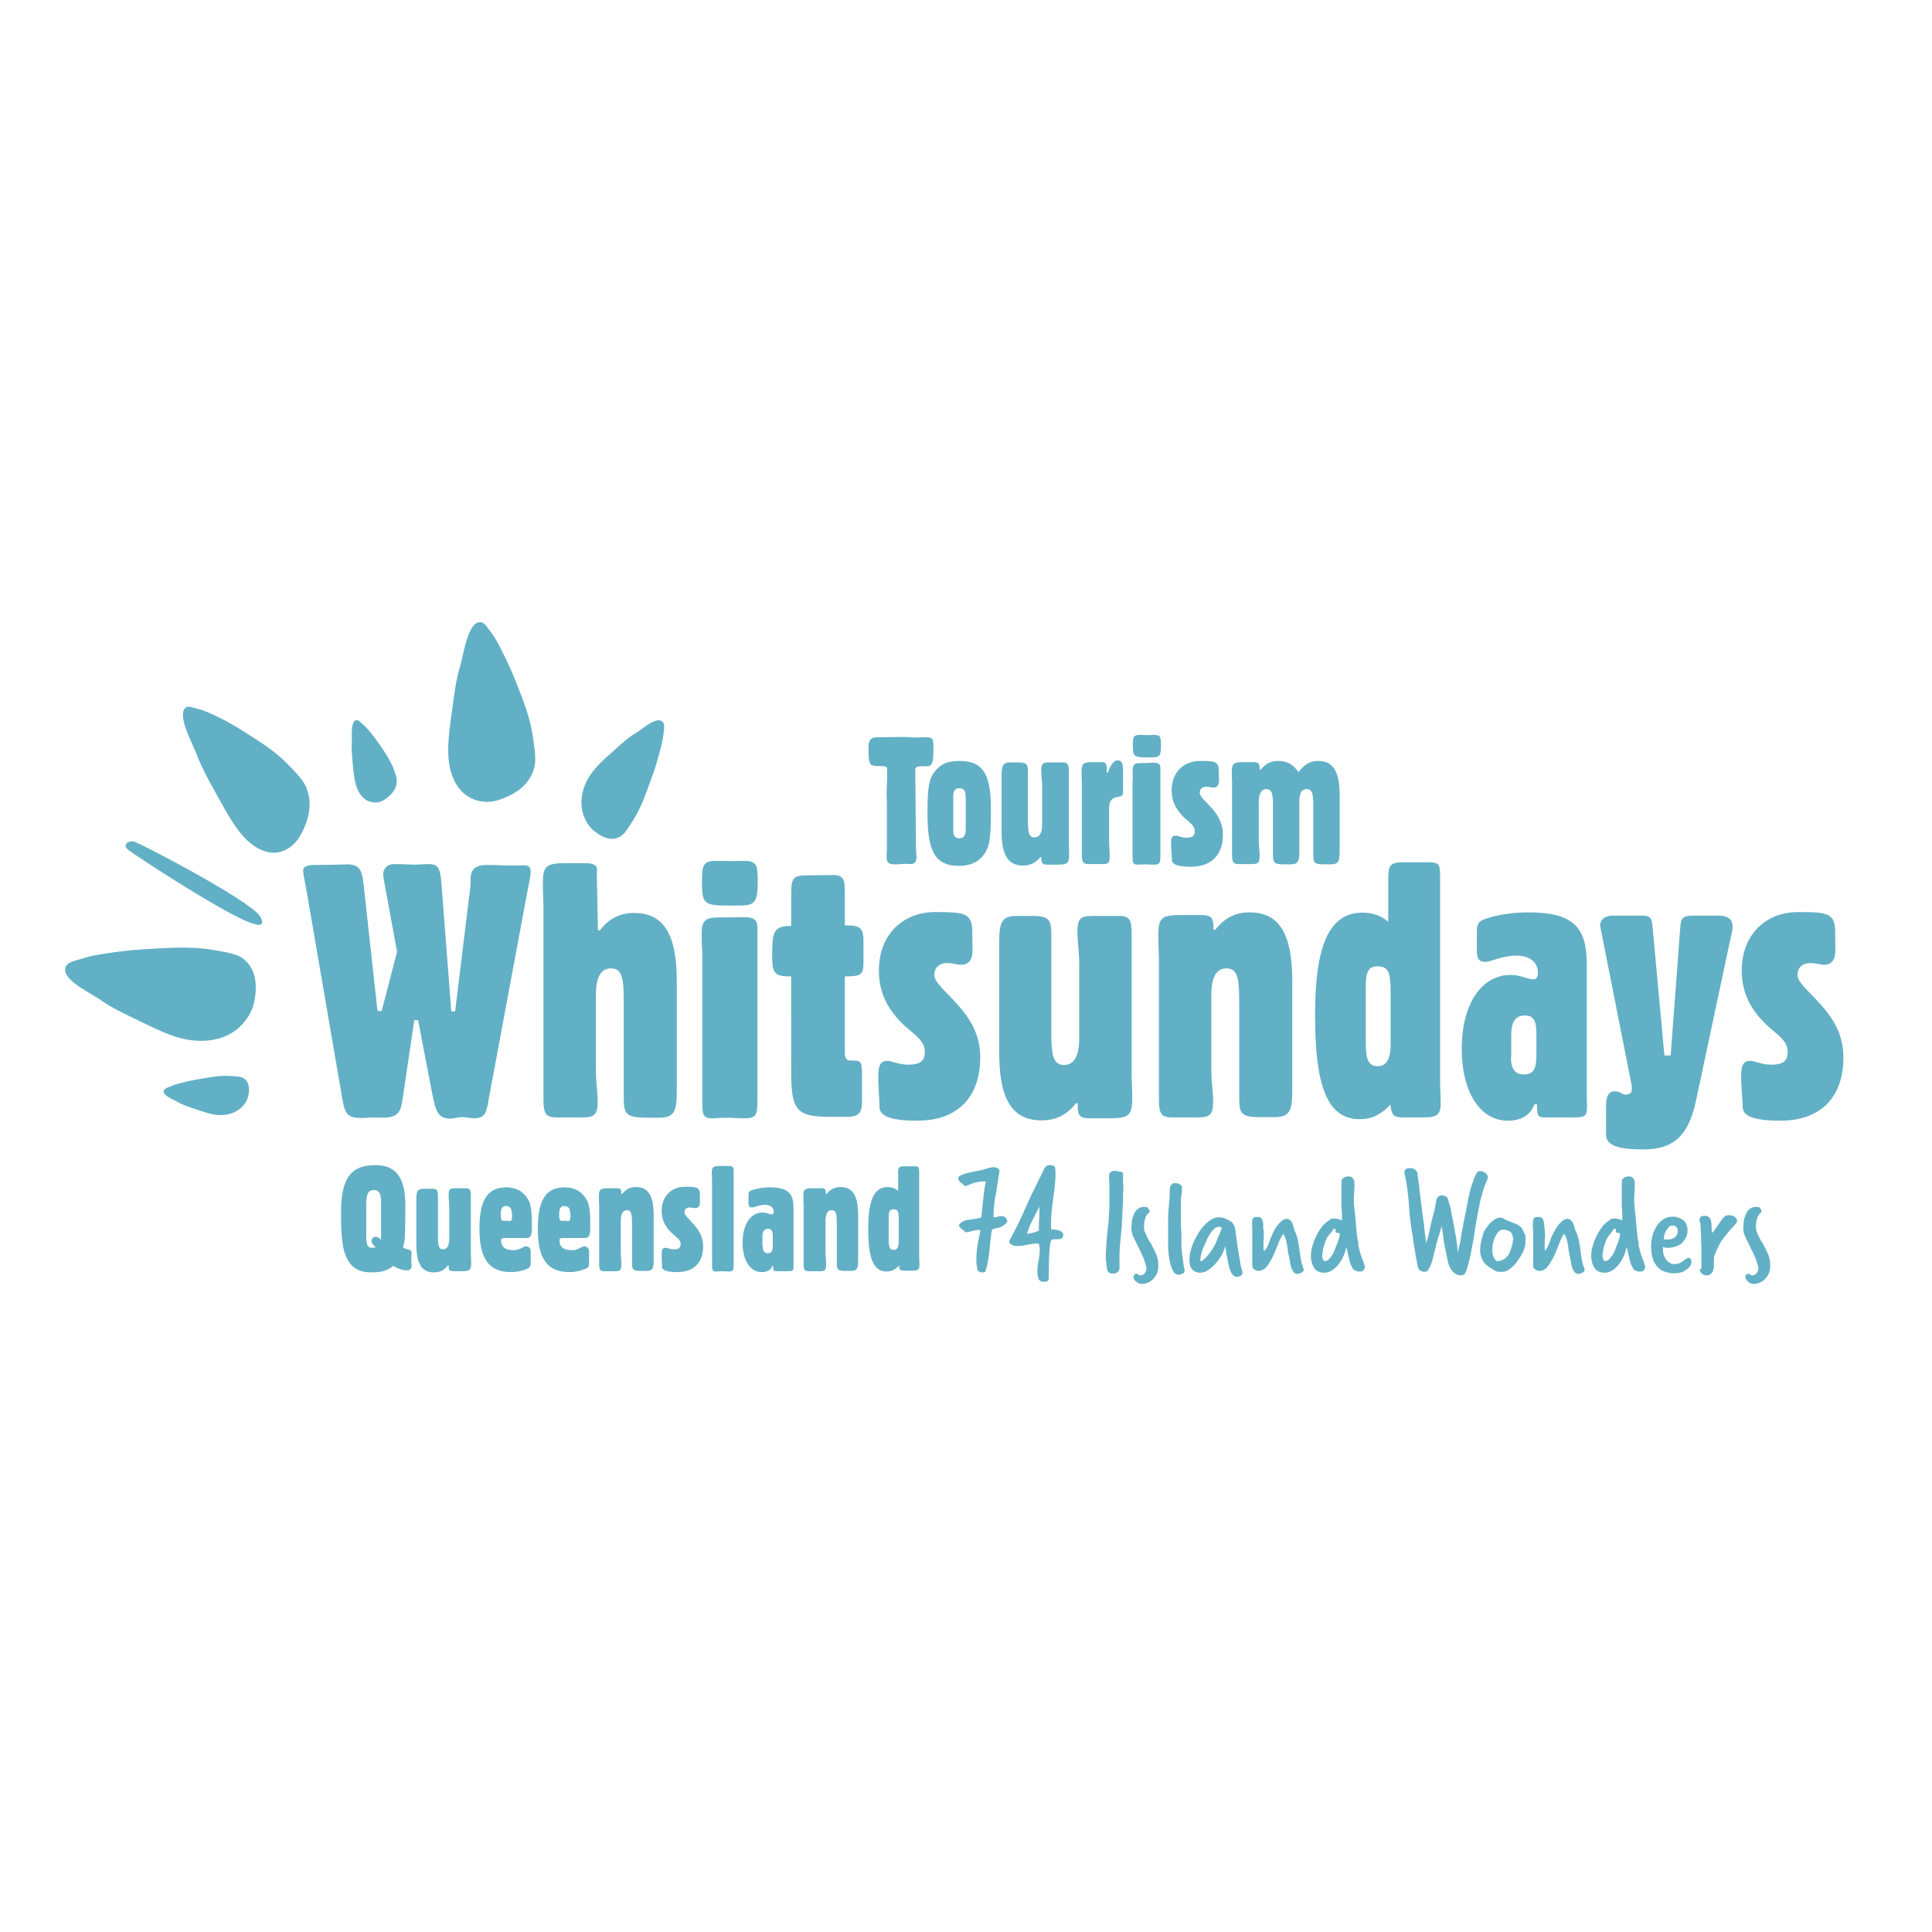 <?xml version="1.0" encoding="UTF-8"?> <svg xmlns="http://www.w3.org/2000/svg" xmlns:xlink="http://www.w3.org/1999/xlink" version="1.1" id="layer" x="0px" y="0px" viewBox="0 0 652 652" style="enable-background:new 0 0 652 652;" xml:space="preserve"> <style type="text/css"> .st0{fill:#62B0C5;} .st1{fill-rule:evenodd;clip-rule:evenodd;fill:#62B0C5;} </style> <g> <path class="st0" d="M127.4,341.2h1.4l5.2-20l-4.5-24.5c-0.1-0.7-0.2-1.3-0.2-1.7c0-1.9,1.5-3.4,3.6-3.4c3.4,0,5.7,0.2,7,0.2 c1.5,0,3.2-0.2,4.7-0.2c3.4,0,4,1.5,4.4,6.8l3.3,42.9h1.3l5.2-42.6v-0.7v-1.1c0-3.8,1.8-5,5.8-5c2.8,0,5.6,0.2,8.3,0.2 c1.9,0,3.1-0.1,3.8-0.1c1.7,0,2.4,0.5,2.4,2.4c0,1.1-0.5,3.3-1.2,6.9l-12.8,68.7c-0.9,5.2-1.1,7.4-5.2,7.4c-1.2,0-2.5-0.4-3.9-0.4 c-1.5,0-2.8,0.5-4,0.5c-4.6,0-5.1-3.1-6.4-9.8l-4.5-23.4h-1.3l-4,27c-0.6,4-1.5,5.9-6.8,5.9c-0.7,0-1.7-0.1-3-0.1 c-1.2,0-2.5,0.2-3.9,0.2c-5.9,0-5.8-2-7.2-10.1l-11.4-66.3c-0.6-3.4-1.2-5.8-1.2-7.2c0-1.2,1.3-1.8,4.1-1.8c6.4,0,10-0.2,10.8-0.2 c4.9,0,5.1,2.7,5.8,9.5L127.4,341.2z"></path> <path class="st0" d="M210.5,370.5v-31.1c0-8.2-0.1-12.6-4.3-12.6c-3.4,0-5.1,3-5.1,8.8v25.6c0,3.8,0.6,7.4,0.6,10.7 c0,5-1.7,5.2-6,5.2h-7.9c-3.7,0-4.4-1.3-4.4-6.4v-65.3c0-1.4-0.2-3.8-0.2-7c0-5.9,0.8-7.1,7.5-7.1h6.8c2.8,0,4,0.6,4,2.4 c0,0.4-0.1,0.7-0.1,1.2l0.4,19l0.6,0.1c3.1-4,6.8-5.9,11.6-5.9c10.3,0,14.4,7.7,14.4,23.1v36.5c0,6.6-0.4,9.5-5.8,9.5h-4.5 C211.2,377.1,210.5,375.9,210.5,370.5"></path> <path class="st0" d="M236.9,320.2c0-1.5-0.1-3.3-0.1-5.3c0-4.7,1.7-5.3,6.4-5.3h2.3c1.5,0,3.2-0.1,4.9-0.1c3.8,0,5.2,0.6,5.2,3.6 v4.3v50.6v3.7c0,4.5-0.4,5.7-4.4,5.7c-2,0-3.8-0.2-5.1-0.2c-3,0-4.9,0.2-5.8,0.2c-3.1,0-3.3-1.5-3.3-5.3v-2.4V320.2z M236.9,296.9 c0-5.1,0.6-6.4,5-6.4c1.3,0,3,0.1,4.9,0.1c1.3,0,2.6-0.1,3.8-0.1c4.9,0,5.1,1.2,5.1,7.4c0,7.2-1.3,7.7-6.9,7.7h-3.2 C237.2,305.6,236.9,304.8,236.9,296.9"></path> <path class="st0" d="M267,329.5h-0.7c-5.1,0-5.7-1.4-5.7-6.9c0-7.6,0.2-10.1,6-10.1h0.4v-10c0-6.2,0.4-7.1,5.7-7.1h1.9 c1.3,0,3.6-0.1,6.6-0.1c3.7,0,3.9,1.9,3.9,5.9v11.1h0.8c4.4,0,5.5,1.1,5.5,5v7c0,4.6-0.5,5.2-6.3,5.2v25.7c0,2,0.6,2.7,2.1,2.7 c3.2,0,3.7,0.1,3.7,4.6v9.2c0,4-1.3,5.2-5,5.2h-4.7c-5.5,0-9.1-0.2-11.4-2.2c-2.7-2.6-2.8-7.4-2.8-14.7v-1.8V329.5z"></path> <path class="st0" d="M296.4,365v-1.8c0-3.3,0.5-5.2,3.1-5.2c1.4,0,3.7,1.3,7.1,1.3c3.7,0,5.5-1.1,5.5-4.3c0-3.8-3.4-5.7-7-9 c-5.8-5.5-8.5-11.3-8.5-18.5c0-12.1,8.1-19.7,19-19.7c9.3,0,12.3,0.2,12.5,5.9l0.1,6.9c0,3.3-1.3,5-3.8,5c-1.3,0-2.8-0.6-4.8-0.6 c-2.7,0-4.3,1.7-4.3,3.9c0,2.7,3.6,5.3,8.1,10.4c5,5.6,7.4,11,7.4,17.6c0,13.3-7.6,21.3-21.2,21.3c-8.7,0-12.8-1.4-12.8-4.7v-0.8 L296.4,365z"></path> <path class="st0" d="M354.8,315.6v31.2c0,8.2,0.1,12.6,4.3,12.6c3.3,0,5.1-3,5.1-8.8v-25.6c0-3.7-0.6-7.2-0.6-10.7 c0-5,1.7-5.2,6-5.2h7.9c3.7,0,4.4,1.2,4.4,6.3v47.9c0,1.5,0.2,3.8,0.2,7c0,5.9-0.8,7.1-7.5,7.1H368c-3.4,0-4.3-0.7-4.3-4.2v-0.8 l-0.6-0.1c-3.1,4-6.8,5.8-11.6,5.8c-10.3,0-14.3-7.7-14.3-23v-36.5c0-6.6,0.4-9.5,5.8-9.5h4.5C354,309,354.8,310.1,354.8,315.6"></path> <path class="st0" d="M418.2,370.5v-31.1c0-8.2-0.1-12.6-4.3-12.6c-3.4,0-5.1,3-5.1,8.8v25.6c0,3.8,0.6,7.4,0.6,10.7 c0,5-1.7,5.2-6,5.2h-7.9c-3.7,0-4.4-1.3-4.4-6.4v-47.8c0-1.4-0.2-3.8-0.2-7c0-5.9,0.8-7.1,7.5-7.1h6.8c3.4,0,4.3,0.7,4.3,4.1v0.8 l0.6,0.1c3.1-4,6.8-5.9,11.6-5.9c10.3,0,14.4,7.7,14.4,23.1v36.5c0,6.6-0.4,9.5-5.8,9.5h-4.5C418.9,377.1,418.2,375.9,418.2,370.5"></path> <path class="st0" d="M473.6,291h7.5c4.7,0,4.9,0.2,4.9,5.6v68.5c0,2.6,0.2,5.1,0.2,7.4c0,3.6-1.3,4.6-5.5,4.6h-7 c-3.4,0-4-0.6-4.5-4.3c-3.2,3.4-6.3,4.9-10.3,4.9c-11.2,0-15.1-11.6-15.1-35.2c0-23.1,4.6-34.5,16-34.5c3.3,0,6.2,0.9,8.7,3.1v-14 C468.5,292.3,468.7,291,473.6,291 M460.9,350.8c0,6.2,0.5,9,4.1,9c2.8,0,4.3-2.4,4.3-7.1V335c0-6-0.4-8.9-4.3-8.9 c-3.7,0-4.1,2.5-4.1,7.8V350.8z"></path> <path class="st0" d="M517.8,372.7c-1.3,3.6-4.4,5.5-9,5.5c-9,0-15.5-9.2-15.5-24.2c0-15.8,7.1-25,16.5-25c3.3,0,5.8,1.5,7.5,1.5 c1.2,0,1.7-0.6,1.7-2.3c0-3.4-2.7-5.7-7.2-5.7c-5,0-8.5,2.1-10.6,2.1c-2.3,0-2.8-1.3-2.8-3.9v-5.9c0-2,0-3.4,1.9-4.3 c2.4-1.1,8.3-2.6,15.4-2.6c15.3,0,19.8,5,19.8,17.6v5.3v40.1c0,0.9,0.1,1.7,0.1,2.3c0,3.8-0.8,3.9-5.3,3.9H522 c-3.1,0-3.2-0.1-3.3-4.4H517.8z M509.9,356.7c0,4,1.4,5.9,4.3,5.9c3.4,0,4.3-1.9,4.3-6.8v-7.1c0-4.1-0.9-6-3.9-6 c-3.1,0-4.6,2.1-4.6,6.4V356.7z"></path> <path class="st0" d="M545,368.3c1.8,0,2.5,1.1,3.3,1.1c1.7,0,2.4-0.5,2.4-1.8c0-0.8-0.1-1.9-0.4-3.1l-9.8-49.5 c-0.2-1.3-0.5-2.3-0.5-2.6c0-2.1,1.7-3.4,4.2-3.4h10.2c3,0,3.1,1.3,3.4,4.9l3.9,42.3h2.1l3.3-43.9c0.2-2.6,1.2-3.3,4.2-3.3h8.7 c3.1,0,4.7,1.2,4.7,3.7c0,0.6-0.1,1.7-0.5,3.1l-11.9,55.9c-2.5,11.5-7.4,16.2-17.7,16.2c-8.4,0-12.6-1.3-12.6-5v-10.2 C542.1,369.7,543,368.3,545,368.3"></path> <path class="st0" d="M587.6,365v-1.8c0-3.3,0.5-5.2,3.1-5.2c1.4,0,3.7,1.3,7.1,1.3c3.7,0,5.5-1.1,5.5-4.3c0-3.8-3.4-5.7-7-9 c-5.8-5.5-8.5-11.3-8.5-18.5c0-12.1,8.1-19.7,19-19.7c9.2,0,12.3,0.2,12.5,5.9l0.1,6.9c0,3.3-1.3,5-3.8,5c-1.3,0-2.8-0.6-4.7-0.6 c-2.7,0-4.3,1.7-4.3,3.9c0,2.7,3.6,5.3,8.1,10.4c5,5.6,7.4,11,7.4,17.6c0,13.3-7.6,21.3-21.2,21.3c-8.7,0-12.8-1.4-12.8-4.7v-0.8 L587.6,365z"></path> <path class="st0" d="M309.1,285.2c0,1.9,0.2,3.2,0.2,3.9c0,1.8-0.6,2.5-2.2,2.5c-0.3,0-0.8-0.1-1.4-0.1c-1,0-2.3,0.2-3.8,0.2 c-2,0-2.7-0.7-2.7-2.4c0-1,0.1-2.1,0.1-3.2v-15.5c0-1-0.1-2-0.1-3c0-0.8,0.2-3.4,0.2-7.8c0-0.7-0.1-1-0.5-1.1 c-1.6-0.4-3.2,0.1-4.7-0.5c-1-0.4-1.1-2.3-1.1-6.2c0-2.2,0.9-3.2,2.8-3.2c5.3,0,8.1-0.1,8.7-0.1c1.8,0,3.3,0.2,4.5,0.2 c1.1,0,2.2-0.1,3.2-0.1c2.3,0,2.7,0.4,2.7,2.9v0.7c0,4.1-0.1,6.2-2.1,6.2h-2c-1.6,0-2,0.4-2,1.4v0.5v0.5L309.1,285.2z"></path> <path class="st0" d="M315,261c2.2-3.2,4.8-4.2,8.9-4.2c8.1,0,10.5,5,10.5,15.9c0,6.8-0.1,11.4-1.3,13.9c-1.9,3.9-5,5.6-9.6,5.6 c-8.4,0-10.5-5.7-10.5-17.9C313,267.9,313.2,263.6,315,261 M323.6,282.9c1.7,0,2.3-0.9,2.3-3.1v-9.9c0-2.7-0.2-3.9-2.3-3.9 c-1.3,0-1.9,0.9-1.9,2.9v11.2C321.6,281.9,322.3,282.9,323.6,282.9"></path> <path class="st0" d="M346.9,260.6v15.7c0,4.1,0.1,6.3,2.2,6.3c1.7,0,2.6-1.5,2.6-4.4v-12.9c0-1.9-0.3-3.6-0.3-5.4 c0-2.5,0.8-2.6,3.1-2.6h4c1.9,0,2.2,0.6,2.2,3.2v24.2c0,0.8,0.1,1.9,0.1,3.5c0,3-0.4,3.6-3.8,3.6h-3.4c-1.7,0-2.2-0.4-2.2-2.1v-0.4 l-0.3-0.1c-1.6,2-3.4,2.9-5.9,2.9c-5.2,0-7.2-3.9-7.2-11.6v-18.4c0-3.3,0.2-4.8,2.9-4.8h2.3C346.5,257.3,346.9,257.8,346.9,260.6"></path> <path class="st0" d="M365.1,288.5v-24.2c0-0.7-0.1-1.9-0.1-3.5c0-3,0.4-3.6,3.7-3.6h2.9c1.9,0,1.9,0.7,1.9,3.5l0.4,0.1 c0.8-2.8,2.2-4.2,3.2-4.2c1.5,0,1.9,1.1,1.9,3.4v6.4c0,2.3-0.2,2.2-1.6,2.5c-2.3,0.4-3.1,1.3-3.1,3.9v10.9c0,2,0.2,3.7,0.2,5 c0,2.6-0.4,2.9-2.4,2.9h-4.8C365.6,291.6,365.1,291,365.1,288.5"></path> <path class="st0" d="M382.3,262.9c0-0.8-0.1-1.7-0.1-2.7c0-2.4,0.8-2.7,3.2-2.7h1.1c0.8,0,1.6-0.1,2.5-0.1c1.9,0,2.6,0.3,2.6,1.8 v2.2V287v1.9c0,2.3-0.2,2.9-2.2,2.9c-1,0-1.9-0.1-2.6-0.1c-1.5,0-2.5,0.1-2.9,0.1c-1.6,0-1.7-0.8-1.7-2.7v-1.2V262.9z M382.3,251.2 c0-2.6,0.3-3.2,2.5-3.2c0.7,0,1.5,0.1,2.5,0.1c0.7,0,1.3-0.1,1.9-0.1c2.5,0,2.6,0.6,2.6,3.7c0,3.7-0.7,3.9-3.5,3.9h-1.6 C382.4,255.5,382.3,255.1,382.3,251.2"></path> <path class="st0" d="M395.2,285.5v-0.9c0-1.7,0.2-2.6,1.6-2.6c0.7,0,1.9,0.7,3.6,0.7c1.9,0,2.8-0.5,2.8-2.2c0-1.9-1.7-2.9-3.5-4.5 c-2.9-2.8-4.3-5.7-4.3-9.3c0-6.1,4.1-9.9,9.6-9.9c4.7,0,6.2,0.1,6.3,3l0.1,3.5c0,1.7-0.7,2.5-1.9,2.5c-0.7,0-1.4-0.3-2.4-0.3 c-1.4,0-2.2,0.8-2.2,2c0,1.4,1.8,2.7,4.1,5.3c2.5,2.8,3.7,5.6,3.7,8.9c0,6.7-3.8,10.8-10.7,10.8c-4.4,0-6.5-0.7-6.5-2.4v-0.4 L395.2,285.5z"></path> <path class="st0" d="M431.3,256.8c3,0,5.1,1.1,6.9,3.8c2-2.6,3.9-3.8,6.7-3.8c5.2,0,7.2,3.9,7.2,11.7v18.4c0,3.4-0.2,4.8-2.9,4.8 h-2.3c-3.4,0-3.7-0.6-3.7-3.4v-15.7c0-4.1-0.1-6.3-2.2-6.3c-1.7,0-2.5,1.3-2.5,4.1v16.5c0,3.4-0.2,4.8-2.9,4.8h-2.3 c-3.4,0-3.7-0.6-3.7-3.4v-15.7c0-4.1-0.1-6.3-2.2-6.3c-1.7,0-2.6,1.5-2.6,4.4v12.9c0,1.9,0.3,3.7,0.3,5.4c0,2.5-0.8,2.6-3.1,2.6h-4 c-1.9,0-2.2-0.7-2.2-3.2v-24.1c0-0.7-0.1-1.9-0.1-3.5c0-3,0.4-3.6,3.8-3.6h3.4c1.7,0,2.2,0.4,2.2,2.1v0.4l0.3,0.1 C427.1,257.7,428.9,256.8,431.3,256.8"></path> <path class="st0" d="M125.3,429.4c-4.1,0-6.9-1.6-8.5-5.3c-1.4-3.1-1.7-7.9-1.7-14.9c0-11,2.9-16,11.5-16c7.2,0,10.2,4.3,10.2,13.7 c0,7.2-0.2,10.9-0.2,11.1c-0.2,1.9-0.6,2.7-0.6,2.9c0,0.2,0.3,0.3,1.1,0.6c1.1,0.4,1.8,0.1,1.8,1.5c0,0.8-0.1,1.5-0.1,2 c0,0.5,0.1,1.3,0.1,2.1c0,1.1-0.5,1.6-1.6,1.6c-1.3,0-3-0.5-4.6-1.5C130.6,429,128.2,429.4,125.3,429.4 M123.6,416.7 c0,3,0.2,4.4,2,4.4c0.3,0,0.7-0.1,1.2-0.2c-0.9-0.8-1.4-1.4-1.4-2.1c0-0.7,0.5-1.4,1.3-1.4c0.6,0,1.3,0.3,1.9,1v-3.8v-2.7v-6.6 c0-2.5-0.8-3.7-2.4-3.7c-2.1,0-2.6,1.6-2.6,5.2v7.4V416.7z"></path> <path class="st0" d="M147.8,403.7v12.8c0,3.3,0,5.1,1.7,5.1c1.4,0,2.1-1.2,2.1-3.6v-10.5c0-1.5-0.2-3-0.2-4.4c0-2,0.7-2.1,2.5-2.1 h3.2c1.5,0,1.8,0.5,1.8,2.6v19.6c0,0.6,0.1,1.6,0.1,2.9c0,2.4-0.3,2.9-3.1,2.9h-2.8c-1.4,0-1.7-0.3-1.7-1.7v-0.3l-0.2,0 c-1.3,1.7-2.8,2.4-4.8,2.4c-4.2,0-5.9-3.2-5.9-9.4v-14.9c0-2.7,0.1-3.9,2.4-3.9h1.8C147.5,401,147.8,401.5,147.8,403.7"></path> <path class="st0" d="M179.1,426.2c0,0.8-0.2,1.4-0.5,1.6c-0.9,0.6-3.4,1.5-6.1,1.5c-7.6,0-10.7-4.6-10.7-14.6c0-9.6,2.6-14,9.1-14 c3.3,0,5.8,1.4,7.4,4.2c1.1,2,1.2,4.9,1.2,9c0,2.6-0.2,3.9-1.8,3.9h-7.8c-0.3,0-0.8,0.3-0.8,0.6c0,2.5,1.3,3.5,4.3,3.5 c2.1,0,3.2-1.3,4-1.3c1.1,0,1.7,0.7,1.7,1.8V426.2z M171.6,412.1c1.1,0,1.2-0.4,1.2-1.6c0-2.4-0.4-3.5-2.1-3.5 c-1.2,0-1.7,0.9-1.7,2.7c0,1.7,0.1,2.3,1,2.3H171.6z"></path> <path class="st0" d="M198.8,426.2c0,0.8-0.2,1.4-0.5,1.6c-0.9,0.6-3.4,1.5-6.1,1.5c-7.6,0-10.7-4.6-10.7-14.6c0-9.6,2.6-14,9.1-14 c3.3,0,5.8,1.4,7.4,4.2c1.1,2,1.2,4.9,1.2,9c0,2.6-0.2,3.9-1.8,3.9h-7.8c-0.3,0-0.8,0.3-0.8,0.6c0,2.5,1.3,3.5,4.3,3.5 c2.1,0,3.2-1.3,4-1.3c1.1,0,1.7,0.7,1.7,1.8V426.2z M191.3,412.1c1.1,0,1.2-0.4,1.2-1.6c0-2.4-0.4-3.5-2.1-3.5 c-1.2,0-1.7,0.9-1.7,2.7c0,1.7,0.1,2.3,1,2.3H191.3z"></path> <path class="st0" d="M213.3,426.2v-12.7c0-3.3-0.1-5.1-1.7-5.1c-1.4,0-2.1,1.2-2.1,3.6v10.5c0,1.6,0.2,3,0.2,4.4 c0,2-0.7,2.1-2.5,2.1h-3.2c-1.5,0-1.8-0.5-1.8-2.6v-19.6c0-0.6-0.1-1.6-0.1-2.9c0-2.4,0.3-2.9,3.1-2.9h2.8c1.4,0,1.7,0.3,1.7,1.7 v0.3l0.2,0c1.3-1.7,2.8-2.4,4.8-2.4c4.2,0,5.9,3.2,5.9,9.5V425c0,2.7-0.1,3.9-2.4,3.9h-1.8C213.5,428.9,213.3,428.4,213.3,426.2"></path> <path class="st0" d="M223.3,423.9v-0.7c0-1.4,0.2-2.1,1.3-2.1c0.6,0,1.5,0.5,2.9,0.5c1.5,0,2.2-0.4,2.2-1.7c0-1.6-1.4-2.3-2.9-3.7 c-2.4-2.2-3.5-4.6-3.5-7.6c0-4.9,3.3-8.1,7.8-8.1c3.8,0,5,0.1,5.1,2.4l0,2.8c0,1.4-0.5,2-1.6,2c-0.5,0-1.2-0.2-1.9-0.2 c-1.1,0-1.7,0.7-1.7,1.6c0,1.1,1.5,2.2,3.3,4.3c2,2.3,3,4.5,3,7.2c0,5.4-3.1,8.7-8.7,8.7c-3.5,0-5.2-0.6-5.2-1.9v-0.3L223.3,423.9z "></path> <path class="st0" d="M240.2,395.8c0-2,0.6-2.3,2.6-2.3c0.1,0,0.4,0,1,0c0.4,0,1.2,0,2.3,0s1.5,0.4,1.5,1.6v1.7v30 c0,1.8-0.1,2.3-1.7,2.3c-0.6,0-1.3-0.1-2.1-0.1c-1,0-1.6,0.1-2.1,0.1c-1.4,0-1.4-0.8-1.4-2.8v-0.4v-27.9 C240.3,397.3,240.2,396.6,240.2,395.8"></path> <path class="st0" d="M260.7,427.1c-0.5,1.5-1.8,2.2-3.7,2.2c-3.7,0-6.4-3.8-6.4-9.9c0-6.5,2.9-10.2,6.7-10.2c1.4,0,2.4,0.6,3.1,0.6 c0.5,0,0.7-0.2,0.7-0.9c0-1.4-1.1-2.3-3-2.3c-2,0-3.5,0.9-4.3,0.9c-0.9,0-1.2-0.5-1.2-1.6v-2.4c0-0.8,0-1.4,0.8-1.7 c1-0.4,3.4-1.1,6.3-1.1c6.3,0,8.1,2,8.1,7.2v2.2v16.4c0,0.4,0,0.7,0,0.9c0,1.6-0.3,1.6-2.2,1.6h-3.3c-1.3,0-1.3-0.1-1.4-1.8H260.7z M257.4,420.5c0,1.7,0.6,2.4,1.7,2.4c1.4,0,1.7-0.8,1.7-2.8v-2.9c0-1.7-0.4-2.5-1.6-2.5c-1.3,0-1.9,0.9-1.9,2.6V420.5z"></path> <path class="st0" d="M282.4,426.2v-12.7c0-3.3,0-5.1-1.7-5.1c-1.4,0-2.1,1.2-2.1,3.6v10.5c0,1.6,0.2,3,0.2,4.4c0,2-0.7,2.1-2.5,2.1 h-3.3c-1.5,0-1.8-0.5-1.8-2.6v-19.6c0-0.6-0.1-1.6-0.1-2.9c0-2.4,0.3-2.9,3.1-2.9h2.8c1.4,0,1.7,0.3,1.7,1.7v0.3l0.2,0 c1.3-1.7,2.8-2.4,4.8-2.4c4.2,0,5.9,3.2,5.9,9.5V425c0,2.7-0.1,3.9-2.4,3.9h-1.8C282.7,428.9,282.4,428.4,282.4,426.2"></path> <path class="st0" d="M305.1,393.6h3.1c1.9,0,2,0.1,2,2.3v28c0,1.1,0.1,2.1,0.1,3c0,1.5-0.5,1.9-2.2,1.9h-2.9 c-1.4,0-1.7-0.2-1.8-1.7c-1.3,1.4-2.6,2-4.2,2c-4.6,0-6.2-4.8-6.2-14.4c0-9.5,1.9-14.1,6.6-14.1c1.4,0,2.5,0.4,3.5,1.3v-5.7 C303,394.2,303.1,393.6,305.1,393.6 M299.9,418.1c0,2.5,0.2,3.7,1.7,3.7c1.2,0,1.7-1,1.7-2.9v-7.2c0-2.5-0.1-3.6-1.7-3.6 c-1.5,0-1.7,1-1.7,3.2V418.1z"></path> <path class="st0" d="M330.9,415.1c-0.1,0-0.3,0-0.4,0h-0.4c-0.3,0-0.7,0-1.1,0.1c-0.4,0.1-0.8,0.2-1.3,0.3 c-0.5,0.2-0.9,0.3-1.2,0.3c-0.3,0-0.5,0.1-0.6,0.1c-0.2-0.3-0.6-0.6-1.3-1.1c-0.6-0.5-1-0.9-1-1.2c0-0.3,0.2-0.5,0.5-0.8 c0.5-0.4,0.9-0.6,1.3-0.8c0.4-0.2,1.1-0.3,1.9-0.4c2-0.3,3.3-0.5,3.8-0.7c0.2-1.1,0.4-3.1,0.7-6.1c0.3-2.6,0.5-4.6,0.9-6 c-0.2,0-0.3-0.1-0.5-0.1c-0.2,0-0.4,0-0.6,0c-0.7,0-1.7,0.2-3,0.5c-0.5,0.2-1,0.4-1.5,0.6c-0.5,0.2-1,0.4-1.5,0.5 c-0.1-0.1-0.5-0.5-1.3-1.2c-0.6-0.4-0.9-0.9-0.9-1.4c0-0.2,0-0.4,0.1-0.6c0.9-0.6,2.1-1.1,3.7-1.4l3.9-0.8c0.2,0,0.4-0.1,0.8-0.2 c0.3-0.1,0.8-0.2,1.3-0.4c0.5-0.2,1-0.3,1.3-0.3c0.4,0,0.7-0.1,0.9-0.1c0.9,0,1.6,0.4,1.9,1.1c-0.1,0.6-0.2,1.6-0.4,2.9 c-0.2,1.3-0.5,2.9-0.8,4.9c-0.3,1.5-0.5,2.8-0.6,4c-0.1,1.2-0.2,2.3-0.2,3.2v0.8h0.3c0.4,0,0.7-0.1,1.2-0.2 c0.4-0.1,0.8-0.2,1.2-0.2c0.8,0,1.5,0.4,1.8,1.2l0.1,0.5c0,0.5-0.5,1-1.6,1.7c-0.5,0.3-1,0.5-1.7,0.6c-0.6,0.1-1.3,0.3-1.8,0.5 c-0.1,0.5-0.3,1.4-0.4,2.6c-0.2,1.2-0.3,2.8-0.5,4.7c-0.3,3-0.8,5.4-1.4,7c-0.2,0.1-0.6,0.2-1,0.2c-0.6,0-1.1-0.2-1.6-0.7 c-0.1-0.6-0.2-1.2-0.3-1.8c-0.1-0.6-0.1-1.2-0.1-1.8c0-1.4,0.1-3,0.4-5L330.9,415.1z"></path> <path class="st0" d="M352.4,394.4c0.4-0.8,1-1.2,2-1.2c1.1,0,1.7,0.4,1.7,1.1c0,0.4,0.1,0.7,0.1,1.1c0,0.4,0,0.7,0,1.1 c0,0.9-0.1,2.1-0.2,3.4c-0.1,1.3-0.3,2.9-0.6,4.7c-0.5,3.5-0.7,6.2-0.7,8c0,0.4,0,0.8,0,1.2c0,0.4,0,0.8,0.1,1.1 c2,0,3.3,0.4,3.8,1.2c0.2,0.3,0.2,0.5,0.2,0.8c0,0.1,0,0.3-0.1,0.5c-0.2,0.5-0.6,0.7-1.3,0.8h-0.8c-0.3,0-0.5,0-0.8,0 c-0.7,0-1.1,0.3-1.2,0.7c-0.2,0.8-0.3,1.7-0.4,2.7c-0.1,1-0.1,2.2-0.2,3.6c0,3.6-0.1,5.7-0.1,6.3c0,0.6-0.4,1-1.2,1.1 c-1.2,0-1.9-0.3-2.2-1c-0.3-0.8-0.4-1.7-0.4-2.8c0-0.4,0-0.8,0.1-1.4c0-0.6,0.1-1.2,0.3-2c0.1-0.7,0.2-1.4,0.3-2 c0-0.6,0.1-1.1,0.1-1.5c0-0.4,0-0.8-0.1-1.1c-0.1-0.4-0.1-0.7-0.2-1.1c-0.2,0-0.3,0-0.5,0h-0.5c-0.7,0-1.7,0.1-3.1,0.4 c-1.4,0.3-2.4,0.4-3.1,0.4c-0.6,0-1.2-0.1-1.7-0.3c-0.7-0.3-1.1-0.7-1.1-1.2c0-0.3,0.4-1,1.1-2.3c0.6-1.1,1.3-2.4,2.1-4.1 c0.8-1.6,1.7-3.6,2.7-5.9c1-2.3,1.9-4.2,2.8-5.9c0.8-1.7,1.5-3.1,2.1-4.3L352.4,394.4z M350.6,415.4c0-0.5,0-1,0-1.7 c0-0.7,0-1.5,0.1-2.5c0.1-1.9,0.1-3.2,0.1-4c-0.4,0.7-0.8,1.5-1.2,2.3c-0.4,0.8-0.8,1.5-1.2,2.3c-0.4,0.9-0.8,1.7-1.1,2.5 c-0.3,0.8-0.5,1.5-0.7,2.1c0.6-0.1,1.3-0.2,2.1-0.4c0.5-0.2,0.9-0.3,1.2-0.4C350.2,415.5,350.4,415.4,350.6,415.4"></path> <path class="st0" d="M374.3,399v-1.4c0-0.3,0-0.5,0-0.7c0-0.2,0-0.4,0-0.7c0.4-0.7,1-1.1,1.9-1.1c0.5,0,0.9,0.1,1.2,0.2 c0.5,0.2,0.9,0.2,1.2,0.2c0.1,0,0.2,0.1,0.3,0.4c0,0.1,0.1,0.3,0.1,0.4v0.4v0.8v0.7c0,0.2,0,0.5,0,0.7c0,0.3,0,0.5,0.1,0.8 c0,0.3,0,0.5,0,0.8c0,0.3,0,0.7,0,1.1c0,0.4-0.1,0.9-0.1,1.5c0,0.6,0,1.2,0,1.8c0,0.6,0,1.3-0.1,2c0,0.7-0.1,1.4-0.1,2.1 c0,0.7-0.1,1.4-0.1,2.2c-0.1,0.7-0.1,1.4-0.1,2.1c0,0.7-0.1,1.3-0.1,1.9c0,0.1-0.1,0.1-0.1,0.2c0,0.1,0,0.1,0,0.1c0,0,0,0.1,0,0.1 c-0.1,1.2-0.2,2.3-0.3,3.2c-0.1,1-0.2,1.8-0.2,2.5c-0.1,0.7-0.1,1.5-0.1,2.2c0,0.7,0,1.4,0,2v1.4v0.7c0,0.2,0,0.4,0,0.7 c-0.4,1-1.1,1.5-2.2,1.5c-0.8,0-1.3-0.2-1.6-0.6c-0.3-0.3-0.4-0.8-0.5-1.5c0-0.3-0.1-0.6-0.1-1c0-0.3,0-0.7-0.1-1s-0.1-0.7-0.1-1.1 v-1.1v-0.9c0-0.3,0-0.6,0.1-1c0-0.7,0.1-1.4,0.1-2.2c0.1-0.4,0.1-0.9,0.1-1.3c0-0.4,0.1-0.9,0.1-1.4c0.1-0.5,0.1-1.1,0.2-1.6 c0.1-0.5,0.1-1.1,0.2-1.8c0.1-0.8,0.2-1.7,0.2-2.6c0-0.9,0.1-1.8,0.2-2.7c0-0.9,0-1.8,0-2.7v-2.5V399z"></path> <path class="st0" d="M388.3,419.4c0.6,1.3,1.3,2.5,1.8,3.7c0.6,1.2,0.8,2.6,0.8,4.2c0,0.8-0.1,1.6-0.4,2.3 c-0.3,0.7-0.7,1.3-1.2,1.9c-0.5,0.5-1.1,1-1.8,1.3c-0.7,0.3-1.4,0.5-2.2,0.5c-0.7,0-1.3-0.3-1.9-0.8c-0.6-0.5-0.9-1.1-0.9-1.8 c0.1-0.3,0.2-0.4,0.4-0.6c0.1-0.1,0.4-0.2,0.8-0.3c0.4,0.4,0.8,0.6,1.2,0.6c0.5,0,1-0.2,1.4-0.7c0.4-0.5,0.6-1.1,0.6-1.8 c0-0.3,0-0.5-0.1-0.5c-0.4-1.5-0.8-2.8-1.4-4c-0.6-1.2-1.1-2.3-1.6-3.3c-0.5-1-1-2-1.4-2.9c-0.4-0.9-0.6-1.8-0.6-2.8 c0-0.8,0.1-1.6,0.2-2.4c0.1-0.8,0.4-1.6,0.7-2.3c0.3-0.7,0.7-1.3,1.3-1.7c0.5-0.5,1.2-0.7,2.1-0.7c0.1,0,0.2,0,0.3,0 c0.1,0,0.2,0,0.3,0c0.3,0,0.6,0.2,0.8,0.5c0.2,0.3,0.4,0.6,0.5,0.9c0,0.3-0.1,0.5-0.3,0.6c-0.2,0.1-0.3,0.3-0.5,0.5 c-0.4,0.5-0.7,1.1-0.8,1.7c-0.2,0.6-0.3,1.3-0.3,1.9v1.2c0,0.2,0.1,0.5,0.2,1c0.2,0.4,0.4,0.9,0.6,1.3c0.2,0.5,0.4,0.9,0.6,1.3 c0.2,0.4,0.4,0.7,0.5,0.9L388.3,419.4z"></path> <path class="st0" d="M399.7,428.3c0,0.1,0,0.1,0,0.2c0,0.1,0.1,0.1,0.1,0.2c0,0.5-0.2,0.9-0.7,1.1c-0.4,0.2-0.9,0.4-1.3,0.4 c-0.8,0-1.5-0.4-1.9-1.3c-0.5-0.9-0.9-1.9-1.1-3.1c-0.3-1.2-0.4-2.4-0.5-3.5c-0.1-1.2-0.1-2-0.1-2.6c0-1.6,0-3,0-4.2 c0-1.2,0-2.5,0-3.9c0-1.8,0.1-3.5,0.3-5.2c0.2-1.7,0.3-3.5,0.3-5.3c0-0.4,0.1-0.8,0.3-1c0.2-0.3,0.5-0.5,0.8-0.8c0.3,0,0.6,0,0.9,0 c0.4,0,0.7,0.1,1,0.2c0.3,0.1,0.6,0.3,0.8,0.5c0.2,0.2,0.3,0.6,0.3,1c0,0.8-0.1,1.7-0.2,2.5c-0.2,0.9-0.2,1.7-0.2,2.5 c0,1.2,0,2.3,0,3.3c0,1,0,2,0,2.9c0,0.8,0,1.6,0.1,2.4c0,0.8,0.1,1.5,0.1,2.3c0,0.6,0,1.1,0,1.6c0,0.5,0,1,0,1.4 c0,1.3,0.1,2.7,0.4,4.2C399.2,425.8,399.5,427.2,399.7,428.3"></path> <path class="st0" d="M418.9,428c0.1,0.3,0.2,0.5,0.3,0.8c0.1,0.3,0.1,0.5,0.1,0.8c0,0.3-0.1,0.5-0.2,0.6c-0.1,0.2-0.3,0.3-0.5,0.4 c-0.2,0.1-0.4,0.2-0.7,0.2c-0.2,0.1-0.4,0.1-0.6,0.1c-0.6,0-1.2-0.4-1.6-1.1c-0.4-0.7-0.8-1.6-1-2.7c-0.3-1.1-0.5-2.2-0.7-3.4 c-0.2-1.2-0.4-2.3-0.5-3.3c-0.1,0.7-0.4,1.5-0.9,2.6c-0.5,1-1.2,2-2,3c-0.8,0.9-1.7,1.8-2.7,2.5c-1,0.7-1.9,1-2.9,1 c-0.8,0-1.4-0.2-1.9-0.5c-0.5-0.3-0.9-0.7-1.1-1.1c-0.3-0.4-0.4-1-0.5-1.5c-0.1-0.6-0.1-1.1-0.1-1.6c0-1.1,0.3-2.4,0.8-4 c0.5-1.6,1.3-3.1,2.2-4.6c0.9-1.5,2-2.8,3.2-3.8c1.2-1,2.5-1.6,3.9-1.6c0.6,0,1.3,0.2,2.1,0.5c0.8,0.3,1.5,0.7,2,1.1 c0.6,0.5,0.9,1.1,1.1,1.8c0.2,0.8,0.3,1.6,0.4,2.4c0.2,1.6,0.4,3.1,0.6,4.4c0.2,1.3,0.4,2.7,0.7,4.2l0.3,1.8L418.9,428z M405.2,425.5C405.2,425.6,405.2,425.6,405.2,425.5c0,0.1,0,0.1,0,0.1c0.4,0,0.9-0.3,1.4-0.9c0.6-0.5,1.1-1.2,1.7-1.9 c0.5-0.7,1.1-1.5,1.5-2.4c0.5-0.8,0.8-1.6,1-2.2c0.1-0.3,0.2-0.6,0.4-1c0.2-0.4,0.4-0.7,0.5-1.1c0.2-0.4,0.3-0.7,0.4-1 c0.1-0.3,0.2-0.6,0.2-0.8c-0.2-0.1-0.3-0.1-0.4-0.2c-0.1-0.1-0.3-0.1-0.4-0.1c-0.7,0-1.3,0.3-1.9,0.8c-0.5,0.6-1,1.2-1.4,1.8 c-0.4,0.7-0.7,1.3-1,2c-0.3,0.6-0.4,1-0.5,1.2c-0.5,0.8-0.8,1.7-1.1,2.6c-0.3,0.9-0.5,1.9-0.5,2.7V425.5z"></path> <path class="st0" d="M426.8,422c0.5-0.5,0.8-1,1.1-1.7c0.3-0.7,0.5-1.4,0.8-2.1l0.1-0.3c0.2-0.5,0.5-1.2,0.8-1.9 c0.4-0.8,0.8-1.5,1.3-2.2c0.5-0.7,1.1-1.3,1.7-1.8c0.6-0.5,1.3-0.7,1.9-0.7c0.5,0.2,0.9,0.4,1.2,0.8c0.3,0.4,0.5,0.7,0.6,1.2 c0.1,0.4,0.3,0.9,0.4,1.4c0.1,0.5,0.3,0.9,0.5,1.3c0.4,0.9,0.7,1.9,0.9,3c0.2,1.1,0.4,2.1,0.5,3.2c0.1,1.1,0.3,2.2,0.5,3.2 c0.2,1.1,0.5,2.1,0.9,3c-0.1,0.5-0.3,0.9-0.8,1.1c-0.5,0.2-0.9,0.4-1.3,0.4c-0.6,0-1-0.2-1.4-0.7c-0.3-0.4-0.6-1-0.8-1.6 c-0.2-0.6-0.3-1.3-0.4-2c-0.1-0.7-0.2-1.2-0.3-1.7c-0.2-0.5-0.3-1.2-0.4-1.9c-0.1-0.7-0.2-1.4-0.3-2.1c-0.1-0.7-0.3-1.4-0.5-2 c-0.2-0.6-0.4-1.1-0.8-1.5c-0.5,0.9-1,1.7-1.3,2.5c-0.3,0.8-0.6,1.5-0.9,2.2c-0.3,0.7-0.5,1.4-0.8,2c-0.3,0.7-0.6,1.3-1,2 c-0.5,0.9-1,1.7-1.4,2.2c-0.4,0.5-0.8,0.9-1.2,1.1c-0.4,0.2-0.7,0.4-1,0.4c-0.3,0.1-0.6,0.1-0.9,0.1c-0.3,0-0.7-0.2-1.2-0.5 c-0.5-0.3-0.7-0.7-0.7-1.2c0-2,0-3.9,0-5.7c0-1.7,0-3.6,0-5.5c0-0.6,0-1.1,0-1.7c0-0.6-0.1-1.1-0.1-1.7c0-0.4,0.1-0.8,0.2-1.1 c0.1-0.4,0.4-0.6,0.8-0.8c0.2,0,0.4,0,0.6,0c0.2,0,0.4,0,0.5,0c0.4,0,0.8,0.1,1,0.4c0.2,0.2,0.4,0.5,0.5,0.9 c0.1,0.4,0.2,0.7,0.2,1.1c0,0.4,0,0.7,0,1c0,0.4,0,0.7,0.1,1c0.1,0.3,0.1,0.7,0.1,1c0,1.2,0,2.2-0.1,3.1c0,0.8,0,1.7,0,2.4V422z"></path> <path class="st0" d="M458.3,419.8c0,0.1,0.1,0.4,0.2,0.9c0.1,0.5,0.3,1,0.4,1.6c0.2,0.6,0.3,1.1,0.5,1.6c0.2,0.5,0.3,0.9,0.4,1.1 c0.2,0.4,0.3,0.7,0.4,1.1c0.1,0.4,0.2,0.8,0.4,1.2c0,0.7-0.2,1.1-0.5,1.4c-0.3,0.3-0.6,0.4-1,0.4h-0.6c-0.3,0-0.5,0-0.6-0.1 c-0.3-0.1-0.6-0.3-0.9-0.4c-0.3-0.2-0.6-0.6-0.9-1.4c-0.2-0.2-0.3-0.6-0.5-1.2c-0.2-0.6-0.3-1.2-0.5-1.9c-0.1-0.7-0.3-1.3-0.4-1.9 c-0.1-0.6-0.3-1-0.4-1.3c-0.3,1.3-0.6,2.5-1.2,3.6c-0.5,1-1.1,1.9-1.8,2.7c-0.7,0.7-1.4,1.3-2.1,1.7c-0.7,0.4-1.5,0.6-2.2,0.6 c-1.6,0-2.8-0.5-3.5-1.6c-0.7-1.1-1.1-2.4-1.1-4c0-0.9,0.1-2,0.4-3.1c0.3-1.1,0.7-2.2,1.2-3.3c0.5-1.1,1.1-2.1,1.8-3.1 c0.7-1,1.5-1.7,2.3-2.3c0.1-0.1,0.4-0.2,0.7-0.5c0.3-0.3,0.8-0.4,1.5-0.4c0.5,0,0.9,0.1,1.3,0.2c0.4,0.1,0.9,0.3,1.3,0.4 c0-1.1,0-2.2-0.1-3.3c-0.1-1.1-0.1-2.2-0.1-3.2c0-0.1,0-0.5,0-1.2c0-0.7,0-1.6,0-2.5v-1c0-0.3,0-0.7,0-1c0.1-0.3,0.1-0.5,0-0.9 c0-0.3,0.1-0.6,0.3-0.8c0.3-0.3,0.6-0.6,1-0.7c0.4-0.1,0.8-0.2,1.2-0.2c0.6,0,1,0.2,1.4,0.7c0.3,0.4,0.5,0.9,0.5,1.4 c0,1.1,0,2.1-0.1,3.1c-0.1,1-0.1,2.1-0.1,3.3c0,0.7,0.1,1.6,0.2,2.6c0.1,1,0.2,1.9,0.3,2.8c0.1,0.7,0.1,1.4,0.2,2.2 c0.1,0.8,0.1,1.6,0.2,2.5c0.1,0.8,0.2,1.6,0.3,2.4c0.1,0.8,0.3,1.5,0.5,2.1V419.8z M446.8,425.6c0.7,0,1.3-0.2,1.7-0.7 c0.5-0.5,0.9-1.1,1.3-1.7c0.4-0.7,0.7-1.4,0.9-2.1c0.3-0.7,0.5-1.4,0.8-1.9c0.1-0.5,0.3-1,0.4-1.4c0.2-0.5,0.2-1,0.2-1.5 c0-0.1-0.1-0.2-0.2-0.2c-0.1,0-0.3,0-0.4,0c-0.2,0-0.3,0-0.5-0.1c-0.1,0-0.2-0.1-0.3-0.3c0-0.2,0-0.3,0-0.5c0-0.2,0-0.3,0-0.5 c-0.1,0-0.2,0-0.3,0c-0.1,0-0.2,0-0.3,0c-0.4,0.7-1,1.3-1.5,2c-0.6,0.6-1,1.4-1.3,2.2c-0.2,0.6-0.4,1.1-0.5,1.5 c-0.1,0.4-0.3,0.8-0.3,1.2c-0.1,0.4-0.1,0.8-0.2,1.2c0,0.4-0.1,0.8-0.1,1.3c0,0.3,0.1,0.5,0.2,0.8 C446.6,425,446.7,425.3,446.8,425.6"></path> <path class="st0" d="M477.8,424c-0.1-0.3-0.1-0.8-0.2-1.3c-0.1-0.5-0.2-1.1-0.3-1.7c-0.1-0.6-0.2-1.2-0.3-1.8 c-0.1-0.6-0.2-1.2-0.2-1.7c-0.2-1-0.4-2.3-0.6-3.7c-0.2-1.5-0.4-2.9-0.5-4.2c-0.1-1.4-0.2-2.8-0.3-4.1c-0.1-1.3-0.3-2.6-0.4-3.8 c-0.2-1.2-0.3-2.2-0.5-3.2c-0.2-0.9-0.3-1.7-0.5-2.3c-0.1-0.5-0.1-0.9,0.1-1.3c0.3-0.4,0.6-0.6,1-0.6c0.3-0.1,0.6-0.1,0.8-0.1 c1,0,1.8,0.5,2.4,1.4c0.1,0.4,0.1,0.9,0.2,1.6c0.1,0.6,0.2,1.4,0.3,2.1c0.1,0.8,0.2,1.6,0.3,2.5c0.1,0.9,0.2,1.7,0.3,2.6 c0.1,0.8,0.2,1.9,0.4,3.1c0.1,1.2,0.3,2.5,0.5,3.9c0.2,1.4,0.4,2.8,0.5,4.3c0.2,1.5,0.4,2.9,0.5,4.2c0-0.4,0-0.7,0.2-1.1 c0.2-0.4,0.3-0.8,0.4-1.2c0.1-0.4,0.2-0.9,0.3-1.3c0.1-0.5,0.2-0.9,0.3-1.4c0.1-0.5,0.2-0.9,0.3-1.4c0.1-0.4,0.2-0.9,0.3-1.3 c0.1-0.4,0.2-0.8,0.3-1.2c0.1-0.4,0.2-0.7,0.3-1.1c0.1-0.4,0.2-0.7,0.3-1c0.1-0.3,0.2-0.7,0.2-1l0.4-2c0.1-1.7,0.8-2.5,2.1-2.5 c0.2,0,0.4,0.1,0.8,0.2c0.4,0.1,0.6,0.3,0.9,0.5c0.2,0.4,0.4,0.9,0.5,1.5c0.2,0.5,0.3,1.1,0.5,1.6c0.2,0.6,0.3,1.2,0.4,1.9 c0.1,0.7,0.2,1.4,0.4,2.1c0.2,1.1,0.4,2.2,0.6,3.3c0.1,0.5,0.2,1.1,0.3,1.6c0.1,0.5,0.2,1.1,0.3,1.6c0.1,0.6,0.1,1.1,0.2,1.6 c0.1,0.5,0.2,1,0.2,1.4c0.1,0.5,0.1,0.9,0.1,1.2c0,0.4,0.1,0.7,0.1,1c0-0.3,0.1-0.7,0.2-1.1c0.1-0.4,0.2-0.9,0.3-1.3 c0.1-0.5,0.2-0.9,0.3-1.4c0.1-0.4,0.2-0.8,0.2-1.2c0-0.3,0.1-0.8,0.2-1.4c0.1-0.6,0.2-1.2,0.4-1.9c0.1-0.6,0.2-1.3,0.3-1.9 c0.1-0.6,0.2-1.1,0.3-1.4c0.1-0.6,0.2-1.3,0.4-1.8c0.1-0.6,0.2-1.1,0.3-1.7c0.1-0.6,0.2-1.1,0.3-1.5c0.1-0.5,0.2-0.9,0.2-1.3 c0.4-1.9,0.8-3.6,1.3-5.1c0.5-1.5,1-2.9,1.6-4c0.2-0.3,0.3-0.4,0.5-0.5c0.1-0.1,0.4-0.2,0.8-0.2c0.2,0,0.5,0,0.7,0.1 c0.1,0,0.1,0.1,0.2,0.1c0.1,0,0.2,0.1,0.3,0.1c0.8,0.5,1.3,1.1,1.3,1.7c0,0.5-0.2,1.2-0.7,2.1c-0.1,0.3-0.2,0.5-0.3,0.8 c-0.1,0.2-0.2,0.4-0.2,0.6c-0.2,0.3-0.2,0.5-0.2,0.6c-0.2,0.6-0.5,1.5-0.8,2.6c-0.3,1.1-0.6,2.4-0.8,3.7c-0.3,1.4-0.6,2.8-0.8,4.3 c-0.3,1.5-0.5,2.9-0.7,4.3c-0.2,1.4-0.4,2.7-0.7,4c-0.2,1.3-0.5,2.5-0.7,3.7c-0.3,1.2-0.5,2.2-0.8,3.1c-0.2,0.9-0.5,1.7-0.7,2.3 c-0.3,0.7-0.9,1.1-1.8,1.1c-0.4,0-0.8-0.1-1.3-0.3c-1.3-0.6-2.3-2-2.9-4l-1.1-5.4c-0.1-0.5-0.2-1-0.3-1.5c-0.1-0.6-0.1-1.2-0.2-1.8 c-0.1-0.6-0.2-1.3-0.3-1.9c-0.1-0.6-0.2-1.2-0.2-1.7c-0.1,0.2-0.1,0.3-0.2,0.5c-0.1,0.2-0.1,0.4-0.2,0.7c-0.1,0.3-0.2,0.6-0.3,0.9 c-0.1,0.3-0.2,0.7-0.3,1.1c-0.1,0.4-0.3,0.7-0.4,1.2c-0.1,0.4-0.2,0.9-0.4,1.3c-0.1,0.5-0.2,0.9-0.3,1.4c-0.1,0.5-0.2,1-0.4,1.5 c-0.7,3.5-1.6,5.7-2.5,6.6c-0.3,0.2-0.8,0.3-1.6,0.1c-0.5-0.2-0.9-0.4-1.1-0.6c-0.2-0.3-0.4-0.8-0.5-1.4L477.8,424z"></path> <path class="st0" d="M505.8,429.2c-0.6,0-1-0.2-1.5-0.5c-0.4-0.3-0.9-0.6-1.4-0.9c-1.1-0.6-1.9-1.4-2.5-2.4c-0.6-1-0.9-2.2-0.9-3.7 c0-0.7,0.1-1.6,0.3-2.5c0.2-1,0.5-1.9,0.7-2.7c0.1-0.4,0.3-0.9,0.7-1.5c0.4-0.6,0.8-1.2,1.3-1.8c0.5-0.6,1.1-1.1,1.8-1.6 s1.4-0.7,2.1-0.7c0.3,0,0.6,0.1,0.9,0.3c0.5,0.3,0.9,0.5,1.4,0.7c0.5,0.2,1,0.4,1.5,0.6c0.5,0.2,1,0.4,1.5,0.6 c0.5,0.2,0.9,0.5,1.4,0.9c0.4,0.3,0.6,0.6,0.8,1.1c0.2,0.4,0.4,0.8,0.6,1.2c0.2,0.3,0.3,0.7,0.3,1c0,0.3,0,0.7,0,1v0.9 c0,1-0.2,1.9-0.6,2.8c-0.4,0.9-0.8,1.7-1.4,2.5c-0.3,0.4-0.6,0.9-1,1.5c-0.4,0.5-0.9,1.1-1.4,1.5c-0.5,0.5-1.1,0.9-1.6,1.2 c-0.6,0.3-1.1,0.5-1.7,0.5c-0.2,0-0.3,0-0.5,0c-0.2,0-0.4,0-0.6,0H505.8z M510.5,417.6c0-0.9-0.3-1.6-1-2c-0.7-0.4-1.4-0.6-2.2-0.6 c-0.7,0-1.2,0.2-1.6,0.7c-0.5,0.5-0.8,1.1-1.2,1.8c-0.3,0.7-0.6,1.5-0.7,2.3c-0.1,0.8-0.2,1.5-0.2,2.2c0,0.1,0,0.4,0.1,0.8 c0,0.4,0.1,0.8,0.3,1.2c0.1,0.4,0.3,0.8,0.6,1.1c0.2,0.3,0.6,0.5,0.9,0.5c0.3,0,0.7-0.1,1-0.2c0.3-0.1,0.6-0.2,1-0.4 c0.5-0.3,1-0.8,1.4-1.3c0.4-0.6,0.7-1.2,0.9-1.8c0.2-0.6,0.4-1.3,0.6-2c0.1-0.7,0.2-1.4,0.3-2V417.6z"></path> <path class="st0" d="M521.4,422c0.5-0.5,0.8-1,1.1-1.7c0.3-0.7,0.6-1.4,0.8-2.1l0.1-0.3c0.2-0.5,0.5-1.2,0.9-1.9 c0.4-0.8,0.8-1.5,1.3-2.2c0.5-0.7,1.1-1.3,1.7-1.8c0.6-0.5,1.3-0.7,1.9-0.7c0.5,0.2,0.9,0.4,1.2,0.8c0.3,0.4,0.5,0.7,0.7,1.2 c0.1,0.4,0.3,0.9,0.4,1.4c0.1,0.5,0.3,0.9,0.5,1.3c0.4,0.9,0.7,1.9,0.9,3c0.2,1.1,0.4,2.1,0.5,3.2c0.1,1.1,0.3,2.2,0.5,3.2 c0.2,1.1,0.5,2.1,0.9,3c-0.1,0.5-0.3,0.9-0.8,1.1c-0.5,0.2-0.9,0.4-1.3,0.4c-0.6,0-1-0.2-1.4-0.7s-0.6-1-0.8-1.6 c-0.2-0.6-0.3-1.3-0.4-2c-0.1-0.7-0.2-1.2-0.3-1.7c-0.2-0.5-0.3-1.2-0.4-1.9c-0.1-0.7-0.2-1.4-0.3-2.1c-0.1-0.7-0.3-1.4-0.5-2 c-0.2-0.6-0.4-1.1-0.8-1.5c-0.6,0.9-1,1.7-1.3,2.5c-0.3,0.8-0.6,1.5-0.9,2.2c-0.3,0.7-0.5,1.4-0.8,2c-0.3,0.7-0.6,1.3-1,2 c-0.5,0.9-1,1.7-1.4,2.2c-0.4,0.5-0.8,0.9-1.2,1.1c-0.4,0.2-0.7,0.4-1,0.4c-0.3,0.1-0.6,0.1-0.9,0.1c-0.3,0-0.7-0.2-1.2-0.5 c-0.5-0.3-0.7-0.7-0.7-1.2c0-2,0-3.9,0-5.7c0-1.7,0-3.6,0-5.5c0-0.6,0-1.1-0.1-1.7c0-0.6,0-1.1,0-1.7c0-0.4,0.1-0.8,0.2-1.1 c0.1-0.4,0.4-0.6,0.8-0.8c0.2,0,0.4,0,0.6,0c0.2,0,0.4,0,0.5,0c0.4,0,0.7,0.1,1,0.4c0.2,0.2,0.4,0.5,0.5,0.9 c0.1,0.4,0.2,0.7,0.2,1.1c0,0.4,0.1,0.7,0.1,1c0,0.4,0,0.7,0.1,1c0.1,0.3,0.1,0.7,0.1,1c0,1.2,0,2.2-0.1,3.1c0,0.8,0,1.7,0,2.4V422 z"></path> <path class="st0" d="M552.9,419.8c0,0.1,0.1,0.4,0.2,0.9c0.1,0.5,0.3,1,0.4,1.6c0.2,0.6,0.3,1.1,0.5,1.6c0.2,0.5,0.3,0.9,0.4,1.1 c0.2,0.4,0.3,0.7,0.4,1.1c0.1,0.4,0.2,0.8,0.4,1.2c0,0.7-0.2,1.1-0.5,1.4c-0.3,0.3-0.6,0.4-1,0.4h-0.6c-0.3,0-0.5,0-0.6-0.1 c-0.3-0.1-0.6-0.3-0.9-0.4c-0.3-0.2-0.6-0.6-0.9-1.4c-0.2-0.2-0.3-0.6-0.5-1.2c-0.2-0.6-0.3-1.2-0.5-1.9c-0.1-0.7-0.3-1.3-0.4-1.9 c-0.1-0.6-0.3-1-0.4-1.3c-0.3,1.3-0.6,2.5-1.2,3.6c-0.5,1-1.1,1.9-1.8,2.7s-1.4,1.3-2.1,1.7c-0.7,0.4-1.5,0.6-2.2,0.6 c-1.6,0-2.8-0.5-3.5-1.6c-0.7-1.1-1.1-2.4-1.1-4c0-0.9,0.1-2,0.4-3.1c0.3-1.1,0.7-2.2,1.2-3.3c0.5-1.1,1.1-2.1,1.8-3.1 c0.7-1,1.5-1.7,2.3-2.3c0.1-0.1,0.4-0.2,0.7-0.5c0.3-0.3,0.8-0.4,1.5-0.4c0.5,0,0.9,0.1,1.3,0.2c0.4,0.1,0.9,0.3,1.3,0.4 c0-1.1,0-2.2-0.1-3.3c-0.1-1.1-0.1-2.2-0.1-3.2c0-0.1,0-0.5,0-1.2c0-0.7,0-1.6,0-2.5v-1c0-0.3,0-0.7,0-1c0.1-0.3,0.1-0.5,0-0.9 c0-0.3,0.1-0.6,0.3-0.8c0.3-0.3,0.6-0.6,1-0.7c0.4-0.1,0.8-0.2,1.2-0.2c0.6,0,1,0.2,1.4,0.7s0.5,0.9,0.5,1.4c0,1.1,0,2.1-0.1,3.1 c-0.1,1-0.1,2.1-0.1,3.3c0,0.7,0.1,1.6,0.2,2.6c0.1,1,0.2,1.9,0.3,2.8c0.1,0.7,0.1,1.4,0.2,2.2c0.1,0.8,0.1,1.6,0.2,2.5 c0.1,0.8,0.2,1.6,0.3,2.4c0.1,0.8,0.3,1.5,0.5,2.1V419.8z M541.4,425.6c0.7,0,1.3-0.2,1.7-0.7c0.5-0.5,0.9-1.1,1.3-1.7 c0.4-0.7,0.7-1.4,0.9-2.1c0.3-0.7,0.5-1.4,0.8-1.9c0.1-0.5,0.3-1,0.4-1.4c0.2-0.5,0.2-1,0.2-1.5c0-0.1-0.1-0.2-0.2-0.2 c-0.1,0-0.3,0-0.4,0c-0.2,0-0.3,0-0.5-0.1c-0.1,0-0.2-0.1-0.3-0.3c0-0.2,0-0.3,0-0.5c0-0.2,0-0.3,0-0.5c-0.1,0-0.2,0-0.3,0 c-0.1,0-0.2,0-0.3,0c-0.5,0.7-1,1.3-1.5,2c-0.6,0.6-1,1.4-1.3,2.2c-0.2,0.6-0.4,1.1-0.5,1.5c-0.1,0.4-0.3,0.8-0.3,1.2 c-0.1,0.4-0.1,0.8-0.2,1.2c0,0.4-0.1,0.8-0.1,1.3c0,0.3,0.1,0.5,0.2,0.8C541.2,425,541.3,425.3,541.4,425.6"></path> <path class="st0" d="M557.2,420.8c0-1.2,0.1-2.4,0.4-3.6c0.3-1.2,0.8-2.3,1.4-3.3c0.6-1,1.4-1.8,2.3-2.4c0.9-0.6,2-0.9,3.2-0.9 c0.8,0,1.6,0.1,2.2,0.4c0.6,0.3,1.2,0.6,1.6,1c0.4,0.4,0.7,0.9,0.9,1.4c0.2,0.5,0.3,1.1,0.3,1.7c0,0.7-0.1,1.5-0.4,2.2 c-0.3,0.7-0.7,1.3-1.2,1.9c-0.5,0.6-1.2,1-1.9,1.3c-0.8,0.3-1.6,0.5-2.6,0.6c-0.4,0-0.8,0-1.1,0c-0.3-0.1-0.7-0.2-1.1-0.3 c0,0.2,0,0.3,0,0.4v0.3c0,1.2,0.2,2.2,0.6,2.8c0.4,0.7,0.7,1.2,1.2,1.5c0.4,0.3,0.8,0.6,1.2,0.7c0.4,0.1,0.6,0.1,0.8,0.1 c1,0,1.8-0.2,2.5-0.7c0.7-0.5,1.4-1,2.2-1.5c0.2,0.1,0.3,0.1,0.5,0.2c0.2,0.1,0.4,0.2,0.5,0.5c0,0.2,0.1,0.3,0.1,0.5 c0,0.1,0,0.3,0,0.5c0,0.5-0.2,0.8-0.4,1.1c-0.2,0.3-0.4,0.6-0.7,0.8c-0.8,0.7-1.6,1.2-2.4,1.4c-0.7,0.2-1.7,0.3-2.8,0.3 c-0.5,0-1.2-0.1-1.9-0.3c-0.8-0.2-1.4-0.5-1.9-0.7c-0.8-0.6-1.4-1.2-1.8-1.7c-0.4-0.6-0.8-1.2-1-1.8c-0.2-0.6-0.4-1.3-0.5-2 C557.3,422.3,557.2,421.6,557.2,420.8 M561.5,418.2c0.1,0,0.3,0.1,0.6,0.1c0.3,0,0.5,0,0.7,0c1.1,0,1.9-0.3,2.5-0.8 c0.6-0.6,0.9-1.2,0.9-2c0-0.5-0.1-0.9-0.4-1.3c-0.3-0.4-0.6-0.6-1.1-0.6c-0.3,0-0.6,0-0.9,0.1c-0.3,0.1-0.5,0.2-0.7,0.5 c-0.1,0.2-0.3,0.3-0.4,0.5c-0.2,0.2-0.3,0.4-0.5,0.7s-0.3,0.7-0.4,1.1C561.6,416.9,561.5,417.5,561.5,418.2"></path> <path class="st0" d="M574.1,428.2c0.1-0.2,0.1-0.5,0.1-0.9c0-0.4,0-1,0-1.6c0-0.6,0-1.3,0-2c0-0.7,0-1.4,0-2c0-0.6,0-1.1-0.1-1.6 c0-0.4,0-0.7,0-0.7v-1.6c0-0.7,0-1.4-0.1-2.1c-0.1-0.7-0.1-1.4-0.1-2.1v-0.2c0-0.3-0.1-0.6-0.2-0.9c-0.1-0.3-0.2-0.6-0.2-0.9 c0.1-0.4,0.3-0.7,0.5-1c0.2-0.2,0.6-0.3,1.2-0.3c0.5,0,1,0.1,1.3,0.3c0.3,0.2,0.6,0.5,0.7,0.8c0.2,0.3,0.3,0.7,0.3,1 c0,0.4,0.1,0.8,0.1,1.1l0.1,2.6c0.3-0.3,0.7-0.6,1-1.1c0.4-0.5,0.7-1,1.1-1.6c0.4-0.6,0.8-1.1,1.2-1.7c0.4-0.6,0.9-1,1.3-1.4 c0.2-0.1,0.5-0.2,1-0.2c0.8,0,1.4,0.1,1.9,0.4c0.5,0.3,0.8,0.8,1.1,1.4c-0.1,0.3-0.2,0.6-0.5,1c-0.3,0.4-0.6,0.8-1,1.2 c-0.4,0.4-0.8,0.8-1.2,1.3c-0.4,0.4-0.8,0.9-1,1.3c-0.5,0.5-1,1.1-1.5,1.9c-0.5,0.7-0.9,1.5-1.3,2.3c-0.4,0.8-0.7,1.5-1,2.2 c-0.3,0.7-0.4,1.3-0.4,1.7c0,0.3,0,0.6,0,1.1c0,0.5,0,0.8,0,1.1c0,0.4,0,0.8-0.1,1.2c-0.1,0.4-0.2,0.8-0.4,1.1 c-0.2,0.3-0.5,0.6-0.8,0.8s-0.7,0.3-1.3,0.3c-0.6,0-1.1-0.2-1.5-0.6c-0.4-0.4-0.6-0.8-0.6-1.4V428.2z"></path> <path class="st0" d="M594.8,419.4c0.6,1.3,1.3,2.5,1.8,3.7c0.6,1.2,0.8,2.6,0.8,4.2c0,0.8-0.1,1.6-0.4,2.3 c-0.3,0.7-0.7,1.3-1.2,1.9c-0.5,0.5-1.1,1-1.8,1.3c-0.7,0.3-1.4,0.5-2.2,0.5c-0.7,0-1.3-0.3-1.9-0.8c-0.6-0.5-0.9-1.1-0.9-1.8 c0.1-0.3,0.2-0.4,0.4-0.6c0.1-0.1,0.4-0.2,0.8-0.3c0.4,0.4,0.8,0.6,1.2,0.6c0.5,0,1-0.2,1.4-0.7c0.4-0.5,0.6-1.1,0.6-1.8 c0-0.3,0-0.5-0.1-0.5c-0.4-1.5-0.8-2.8-1.4-4c-0.6-1.2-1.1-2.3-1.6-3.3s-1-2-1.4-2.9c-0.4-0.9-0.6-1.8-0.6-2.8 c0-0.8,0.1-1.6,0.2-2.4c0.1-0.8,0.4-1.6,0.7-2.3c0.3-0.7,0.7-1.3,1.3-1.7c0.5-0.5,1.2-0.7,2.1-0.7c0.1,0,0.2,0,0.3,0 c0.1,0,0.2,0,0.3,0c0.3,0,0.6,0.2,0.8,0.5c0.2,0.3,0.4,0.6,0.5,0.9c0,0.3-0.1,0.5-0.3,0.6c-0.2,0.1-0.3,0.3-0.5,0.5 c-0.4,0.5-0.7,1.1-0.8,1.7c-0.2,0.6-0.3,1.3-0.3,1.9v1.2c0,0.2,0.1,0.5,0.2,1c0.2,0.4,0.4,0.9,0.6,1.3c0.2,0.5,0.4,0.9,0.6,1.3 c0.2,0.4,0.4,0.7,0.5,0.9L594.8,419.4z"></path> <path class="st0" d="M27.2,333.3c-3.6-2.4-6.6-5.2-4.6-7.7c1-1.2,4-1.7,5.8-2.3c2-0.7,4.3-1,6.5-1.4c4.7-0.8,9.6-1.3,14.5-1.6 c7.2-0.4,14.9-1,22,0.2c2.9,0.5,7.4,1.1,9.7,2.4c6,3.6,5.6,10.6,4.7,15.2c-0.6,3.1-2.4,6.2-5.3,8.8c-3.4,3-8.3,4.7-14.4,4.3 c-7.1-0.4-14.5-4.5-20.2-7.2c-4.2-2-8.4-4-11.9-6.5C32.4,336.4,29.7,334.9,27.2,333.3"></path> <path class="st0" d="M57.6,370.7c-1.6-0.9-3-1.9-2.1-3c0.4-0.6,1.8-0.9,2.6-1.3c0.9-0.4,1.9-0.6,2.9-0.9c2.1-0.6,4.3-1,6.5-1.4 c3.2-0.5,6.7-1.2,9.9-1c1.3,0.1,3.3,0.1,4.3,0.5c2.7,1.2,2.5,4.2,2.1,6.2c-0.3,1.4-1.1,2.8-2.4,4c-1.5,1.4-3.7,2.4-6.4,2.5 c-3.2,0.2-6.5-1.2-9.1-2c-1.9-0.6-3.8-1.3-5.4-2.1C59.9,371.8,58.7,371.3,57.6,370.7"></path> <path class="st0" d="M218.4,244.7c2.3-1.5,4.7-2.5,5.6-0.5c0.4,1-0.1,3.1-0.2,4.4c-0.2,1.5-0.6,3-1,4.5c-0.8,3.2-1.8,6.5-3,9.7 c-1.7,4.7-3.4,9.7-6,13.8c-1.1,1.7-2.6,4.3-3.9,5.3c-3.6,2.7-7.4,0.2-9.8-1.8c-1.6-1.4-2.8-3.5-3.5-6.1c-0.8-3.1-0.4-6.7,1.4-10.4 c2.2-4.4,6.4-7.8,9.4-10.5c2.2-2,4.5-4.1,6.8-5.5C215.3,247,216.8,245.8,218.4,244.7"></path> <path class="st0" d="M63.6,248.2c-1.7-4-2.8-8.2-0.8-9.5c1-0.6,3.2,0.4,4.6,0.7c1.5,0.4,3.2,1.2,4.8,1.9c3.4,1.6,6.9,3.5,10.3,5.7 c5,3.2,10.3,6.4,14.8,11.1c1.8,1.9,4.7,4.7,5.8,7.1c3,6.4,0.5,12.7-1.6,16.5c-1.4,2.6-3.6,4.7-6.3,5.6c-3.2,1.1-7.1,0.3-11.1-3.1 c-4.7-4-8.4-11.5-11.4-16.8c-2.2-3.9-4.4-7.9-6-12C66.1,253.8,64.8,251,63.6,248.2"></path> <path class="st0" d="M157,217.7c1.1-4.2,2.8-8.2,5.4-7.7c1.3,0.2,2.6,2.6,3.6,3.8c1.1,1.4,2,3.2,2.9,4.9c1.9,3.7,3.7,7.6,5.3,11.6 c2.3,5.9,4.9,12.2,5.7,18.9c0.4,2.7,1.1,6.8,0.5,9.4c-1.5,6.9-7.7,9.9-11.9,11.3c-2.9,1-6.1,1-9-0.3c-3.5-1.5-6.3-4.8-7.6-10.2 c-1.5-6.3,0-14.6,0.8-20.7c0.6-4.5,1.2-9.1,2.4-13.3C155.7,223.7,156.2,220.7,157,217.7"></path> <path class="st0" d="M118.7,247.1c0.1-2.1,0.4-4,1.7-4.1c0.6,0,1.5,0.9,2,1.4c0.7,0.5,1.3,1.3,1.9,1.9c1.3,1.5,2.5,3.1,3.7,4.8 c1.7,2.5,3.5,5.1,4.7,8c0.4,1.2,1.2,3,1.2,4.3c0.1,3.3-2.5,5.4-4.2,6.5c-1.2,0.8-2.7,1.1-4.2,0.8c-1.8-0.3-3.4-1.5-4.6-3.8 c-1.4-2.7-1.6-6.7-1.9-9.6c-0.2-2.1-0.4-4.3-0.3-6.4C118.8,250,118.7,248.5,118.7,247.1"></path> <path class="st1" d="M43.3,286.8c0.8,0.9,35.1,23.4,42.5,25c4.4,1.4,2.1-2.5,1.8-2.8c-4.1-5.6-41.6-25.2-42.5-25 C43.4,283.6,41.1,285.1,43.3,286.8"></path> </g> </svg> 